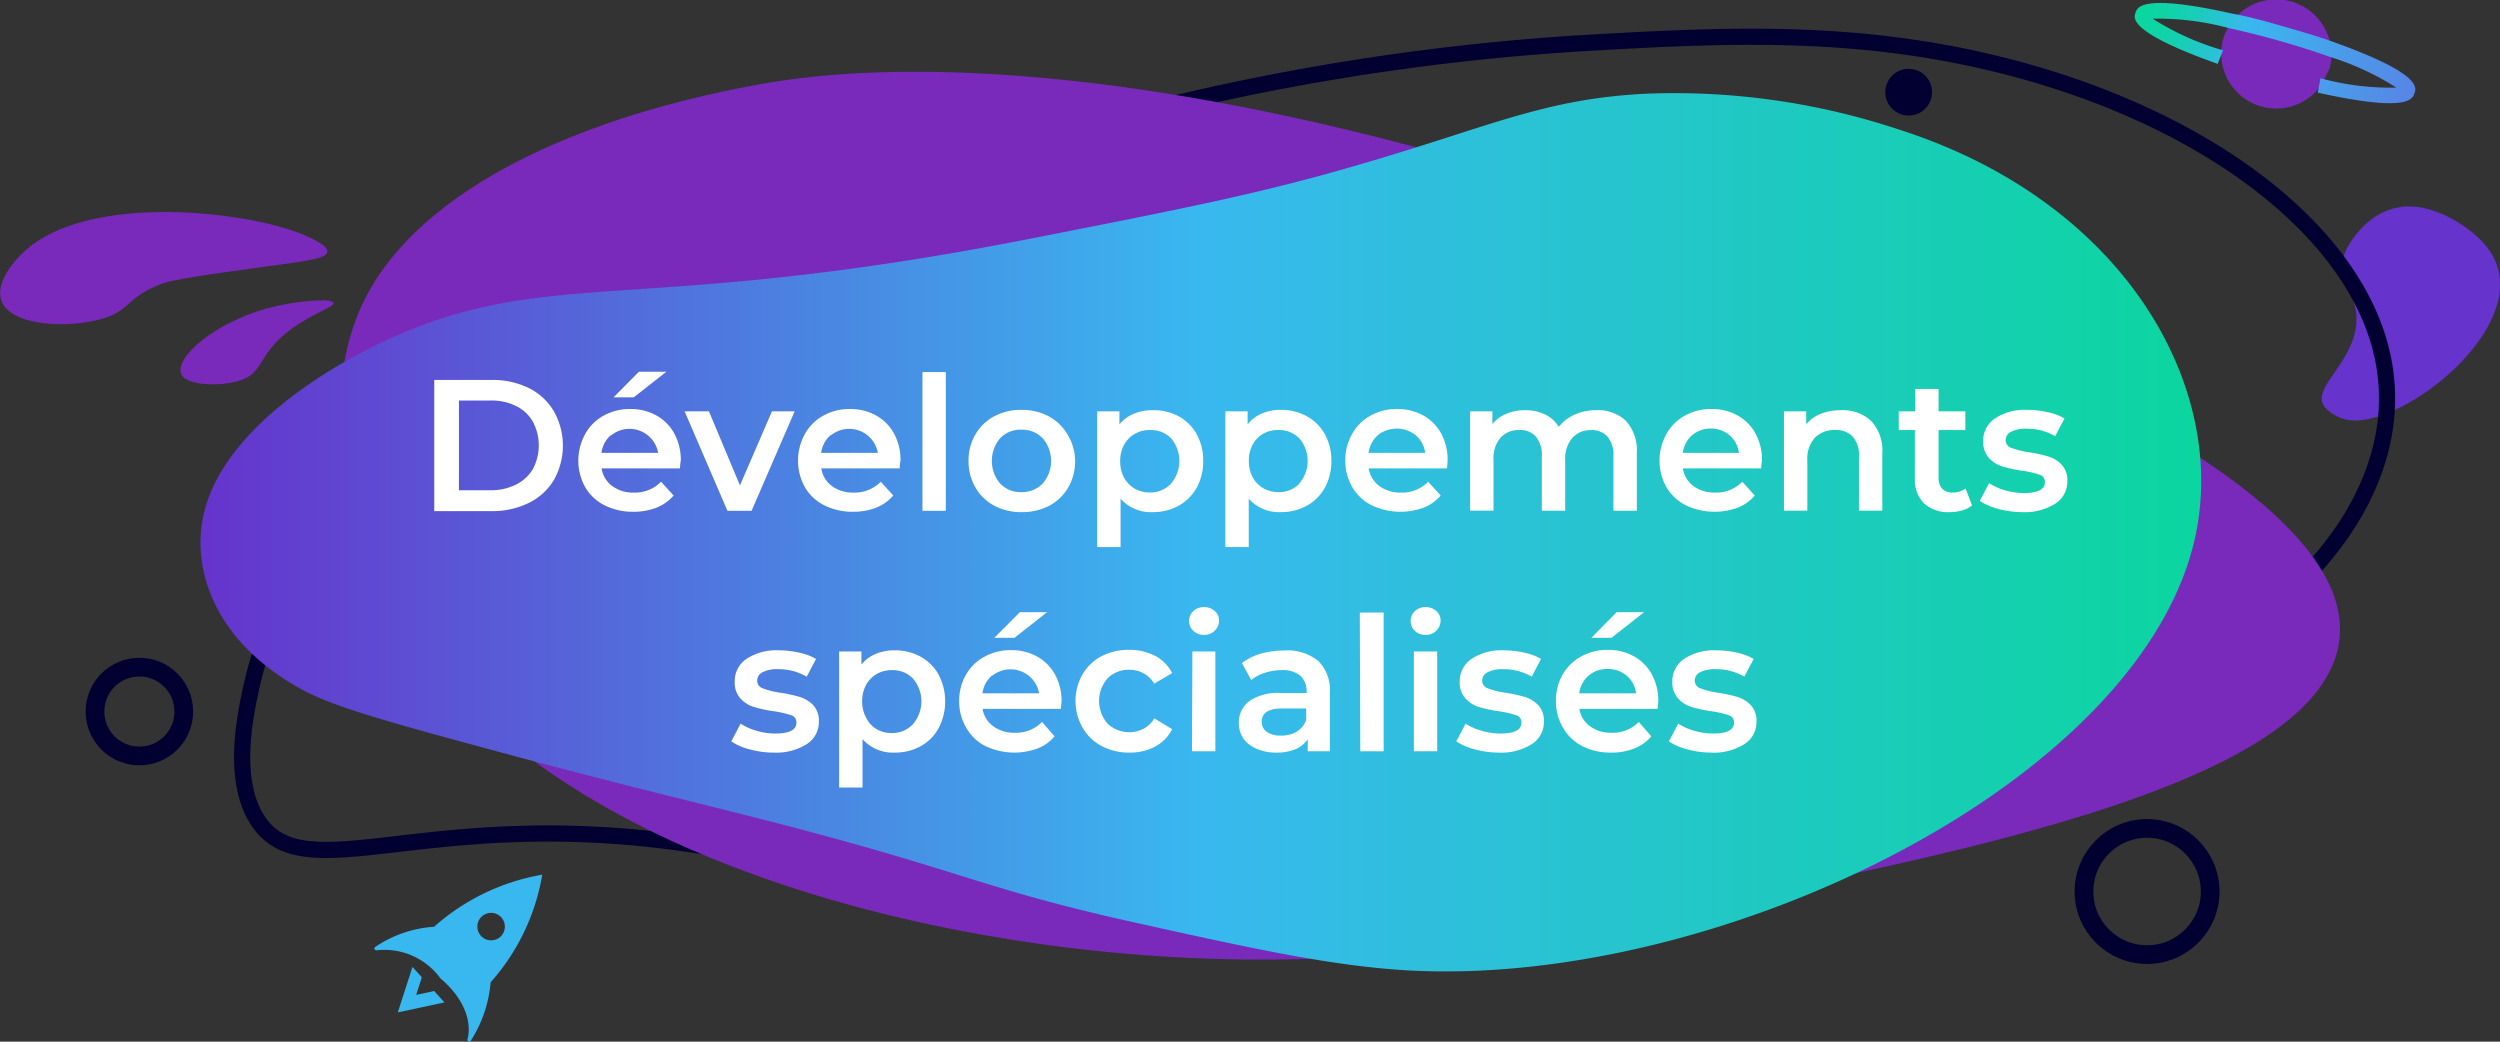 <svg id="Calque_1" data-name="Calque 1" xmlns="http://www.w3.org/2000/svg" xmlns:xlink="http://www.w3.org/1999/xlink" viewBox="0 0 267.41 111.42">
  <rect x="0" y="0" width="267.41" height="111.42" fill="#333333" stroke="none"/>
  <defs>
    <style>
      .cls-1 {
        fill: #63c;
      }

      .cls-2, .cls-8 {
        fill: none;
        stroke: #020031;
        stroke-miterlimit: 10;
      }

      .cls-2 {
        stroke-width: 1.73px;
      }

      .cls-3 {
        fill: #792abb;
      }

      .cls-4 {
        fill: url(#Dégradé_sans_nom_6);
      }

      .cls-5 {
        fill: #39b8ef;
      }

      .cls-6 {
        fill: url(#Dégradé_sans_nom_4);
      }

      .cls-7 {
        fill: #020031;
      }

      .cls-8 {
        stroke-width: 2px;
      }

      .cls-9 {
        fill: #fff;
      }
    </style>
    <linearGradient id="Dégradé_sans_nom_6" data-name="Dégradé sans nom 6" x1="21.45" y1="56.94" x2="235.45" y2="56.94" gradientUnits="userSpaceOnUse">
      <stop offset="0" stop-color="#63c"/>
      <stop offset="0.5" stop-color="#39b8ef"/>
      <stop offset="1" stop-color="#0bd69f"/>
    </linearGradient>
    <linearGradient id="Dégradé_sans_nom_4" data-name="Dégradé sans nom 4" x1="99.53" y1="476.47" x2="130.4" y2="476.47" gradientTransform="translate(222.54 497.32) rotate(-164)" gradientUnits="userSpaceOnUse">
      <stop offset="0" stop-color="#5983e5"/>
      <stop offset="0.64" stop-color="#39b8ef"/>
      <stop offset="0.74" stop-color="#27c4d0"/>
      <stop offset="0.84" stop-color="#18ceb5"/>
      <stop offset="0.93" stop-color="#0ed4a5"/>
      <stop offset="1" stop-color="#0bd69f"/>
    </linearGradient>
  </defs>
  <title>titre-developpements-specialises</title>
  <path class="cls-1" d="M266.12,26.57c5.63,7.56-8.6,19-14.72,18.38a4.41,4.41,0,0,1-2.32-1c-2.35-1.87,1.57-4.1,2.71-8,1.37-4.72-3-6-.39-10,.47-.72,2.36-3.6,5.81-3.85S264.58,24.5,266.12,26.57Z"/>
  <path class="cls-2" d="M254.53,36.83c3.21,11.53-4.13,20.63-6.65,23.46-15.88,17.81-51.25,24-73.57,27.83-8.1,1.4-26.32,2.58-62.67,5.11h0C93,94,81,91.22,72.05,90.05,45,86.47,32.5,95.3,27.57,87.76,24.75,83.44,26.19,76.53,27,73A35.5,35.5,0,0,1,33.7,59.06c8.94-11.32,31-28.94,70.5-41.89A256.76,256.76,0,0,1,168.57,4.66c15.06-.88,29.31-1.7,45.26,2.25C235.18,12.19,250.92,23.89,254.53,36.83Z"/>
  <path class="cls-3" d="M249.46,71.24c-5.79,13.31-40.27,20.15-70.11,26.07-16.27,3.23-33.42,6.51-56.17,4.92-9.48-.66-31-3-51.13-12.18C33.62,72.39,36,45.57,36.41,41.74c.54-4.61,1.44-11,8.91-17.74C57.23,13.31,77,9.81,81.34,9c6.51-1.15,29.74-4.62,74.38,7.91C165.89,19.81,260.1,46.82,249.46,71.24Z"/>
  <path class="cls-4" d="M234.9,57c-5.32,26.36-50.55,48.56-84.06,46.81-8.29-.44-17.12-2.4-29.44-5.13-17.21-3.82-18-5.53-41.84-11.54-6.84-1.73-15.45-3.78-29.05-7.49C37.35,76.1,34,74.92,30.75,72.85c-9.49-6-9.33-13.76-9.3-15.18C21.72,45.32,39.66,37.11,42,36.08c17.1-7.58,26.51-2.39,67.8-10.47,16.84-3.3,25.26-4.95,36-8.12,13.72-4,19.56-7,30.6-7.48a76.14,76.14,0,0,1,26.73,3.85C227.11,21.53,238.12,41.06,234.9,57Z"/>
  <g>
    <polygon class="cls-5" points="46.44 106 44.52 106.42 45.12 104.53 44.12 103.43 42.55 108.29 47.54 107.22 46.44 106"/>
    <path class="cls-5" d="M46.47,99.13a12.64,12.64,0,0,0-6.36,2.18c-.16.17,0,.35.18.34a7.39,7.39,0,0,1,6.82,3h0c3,2.55,3.28,5.14,2.89,6.53a.2.2,0,0,0,.34.17,13.73,13.73,0,0,0,2.14-6.28A23.05,23.05,0,0,0,58,93.56a23.42,23.42,0,0,0-11.57,5.57m6,1.45A1.47,1.47,0,1,1,54,99.17a1.46,1.46,0,0,1-1.52,1.41"/>
  </g>
  <g>
    <path class="cls-3" d="M248.15,9.29a5.88,5.88,0,0,1-10.32-5.22,5.91,5.91,0,0,1,11.36,3.25c-.36.7-.71,1.41-1,2"/>
    <path class="cls-6" d="M244.33,2.85c1.94.56,3.89,1.12,5.65,1.78,8.9,3.23,8.51,4.71,8.29,5.33s-.61,2.11-10.35-.05l.29-1.54a28.48,28.48,0,0,0,8.11,1,29.72,29.72,0,0,0-7.17-3.31A91.85,91.85,0,0,0,238.38,3a28.87,28.87,0,0,0-8.12-1,28.64,28.64,0,0,0,7.53,3.38l-.58,1.45c-9.4-3.34-9-4.84-8.8-5.44s.61-2.11,10.33.06C240.58,1.78,242.38,2.29,244.33,2.85Z"/>
  </g>
  <path class="cls-3" d="M35,27c-.2.68-2.18.91-6.41,1.49-6.72.92-10.12,1.4-11.47,1.93-3.74,1.46-3.1,2.86-6.47,3.75-3.19.85-7.94.7-9.8-1-2.11-1.89.21-5.12,2.43-6.85,7-5.45,22.59-3.82,29-1.29C33.05,25.38,35.21,26.23,35,27Z"/>
  <path class="cls-3" d="M19.75,40.46c1,.75,3.75.84,5.61.33,3-.81,2-2.72,5.62-5.46,2.5-1.9,5.06-2.56,4.65-3s-4.06-.15-7,.64C22.31,34.71,17.85,39,19.75,40.46Z"/>
  <circle class="cls-7" cx="204.16" cy="9.86" r="2.5"/>
  <circle class="cls-8" cx="14.91" cy="76.11" r="4.75"/>
  <circle class="cls-8" cx="229.66" cy="95.36" r="6.75"/>
  <g>
    <path class="cls-9" d="M46.45,40.64h6.12a8.79,8.79,0,0,1,4,.87A6.44,6.44,0,0,1,59.25,44a7.5,7.5,0,0,1,0,7.34,6.44,6.44,0,0,1-2.7,2.46,8.79,8.79,0,0,1-4,.87H46.45Zm6,11.8a6,6,0,0,0,2.71-.59A4.3,4.3,0,0,0,57,50.17a5.4,5.4,0,0,0,0-5.06,4.18,4.18,0,0,0-1.8-1.68,5.88,5.88,0,0,0-2.71-.59h-3.4v9.6Z"/>
    <path class="cls-9" d="M72.73,50.1H64.35A2.89,2.89,0,0,0,65.5,52a3.77,3.77,0,0,0,2.31.69,3.91,3.91,0,0,0,2.9-1.16L72.05,53a4.64,4.64,0,0,1-1.82,1.3,6.72,6.72,0,0,1-2.48.44,6.65,6.65,0,0,1-3.1-.7,5,5,0,0,1-2.07-1.95,5.88,5.88,0,0,1,0-5.64,4.93,4.93,0,0,1,2-2,5.69,5.69,0,0,1,2.84-.7,5.6,5.6,0,0,1,2.79.69,4.84,4.84,0,0,1,1.92,1.94,5.86,5.86,0,0,1,.69,2.89C72.77,49.53,72.75,49.78,72.73,50.1Zm-7.39-3.55a2.94,2.94,0,0,0-1,1.89h6.06a3.11,3.11,0,0,0-5-1.89Zm3-6.79h2.94L67.79,42.5H65.63Z"/>
    <path class="cls-9" d="M85,44,80.39,54.64H77.81L73.23,44h2.6l3.32,7.92L82.57,44Z"/>
    <path class="cls-9" d="M96.23,50.1H87.85A2.89,2.89,0,0,0,89,52a3.77,3.77,0,0,0,2.31.69,3.91,3.91,0,0,0,2.9-1.16L95.55,53a4.64,4.64,0,0,1-1.82,1.3,6.72,6.72,0,0,1-2.48.44,6.65,6.65,0,0,1-3.1-.7,5,5,0,0,1-2.07-1.95,5.88,5.88,0,0,1,0-5.64,4.93,4.93,0,0,1,2-2,5.69,5.69,0,0,1,2.84-.7,5.6,5.6,0,0,1,2.79.69,4.84,4.84,0,0,1,1.92,1.94,5.86,5.86,0,0,1,.69,2.89C96.27,49.53,96.25,49.78,96.23,50.1Zm-7.39-3.55a2.94,2.94,0,0,0-1,1.89h6.06a3.11,3.11,0,0,0-5-1.89Z"/>
    <path class="cls-9" d="M98.67,39.8h2.5V54.64h-2.5Z"/>
    <path class="cls-9" d="M106.33,54.08a5.08,5.08,0,0,1-2-1.95,5.5,5.5,0,0,1-.73-2.83,5.39,5.39,0,0,1,.73-2.82,5,5,0,0,1,2-1.94,6,6,0,0,1,2.92-.7,6.08,6.08,0,0,1,2.94.7,5.12,5.12,0,0,1,2,1.94A5.48,5.48,0,0,1,115,49.3a5.6,5.6,0,0,1-.73,2.83,5.22,5.22,0,0,1-2,1.95,6.2,6.2,0,0,1-2.94.7A6.12,6.12,0,0,1,106.33,54.08Zm5.2-2.36a3.7,3.7,0,0,0,0-4.84,3,3,0,0,0-2.28-.92,3,3,0,0,0-2.27.92,3.74,3.74,0,0,0,0,4.84,3,3,0,0,0,2.27.92A3.07,3.07,0,0,0,111.53,51.72Z"/>
    <path class="cls-9" d="M126.06,44.52A4.88,4.88,0,0,1,128,46.44a5.77,5.77,0,0,1,.7,2.86,5.86,5.86,0,0,1-.7,2.87,5,5,0,0,1-1.93,1.93,5.71,5.71,0,0,1-2.79.68,4.31,4.31,0,0,1-3.42-1.44v5.18h-2.5V44h2.38v1.4a3.76,3.76,0,0,1,1.53-1.14,5,5,0,0,1,2-.38A5.6,5.6,0,0,1,126.06,44.52Zm-.8,7.2a3.74,3.74,0,0,0,0-4.84A3,3,0,0,0,123,46a3.15,3.15,0,0,0-1.62.41,2.92,2.92,0,0,0-1.14,1.17,3.55,3.55,0,0,0-.42,1.76,3.61,3.61,0,0,0,.42,1.76,3.05,3.05,0,0,0,1.14,1.17,3.25,3.25,0,0,0,1.62.41A3,3,0,0,0,125.26,51.72Z"/>
    <path class="cls-9" d="M139.77,44.52a4.84,4.84,0,0,1,1.94,1.92,5.77,5.77,0,0,1,.7,2.86,5.86,5.86,0,0,1-.7,2.87,4.93,4.93,0,0,1-1.94,1.93,5.67,5.67,0,0,1-2.78.68,4.31,4.31,0,0,1-3.42-1.44v5.18h-2.5V44h2.38v1.4A3.8,3.8,0,0,1,135,44.22a5.09,5.09,0,0,1,2-.38A5.56,5.56,0,0,1,139.77,44.52Zm-.8,7.2a3.7,3.7,0,0,0,0-4.84A3,3,0,0,0,136.7,46a3.14,3.14,0,0,0-1.61.41A2.86,2.86,0,0,0,134,47.54a3.55,3.55,0,0,0-.42,1.76,3.61,3.61,0,0,0,.42,1.76,3,3,0,0,0,1.14,1.17,3.24,3.24,0,0,0,1.61.41A3,3,0,0,0,139,51.72Z"/>
    <path class="cls-9" d="M154.78,50.1H146.4A2.91,2.91,0,0,0,147.56,52a3.74,3.74,0,0,0,2.3.69,3.88,3.88,0,0,0,2.9-1.16L154.1,53a4.5,4.5,0,0,1-1.82,1.3,7.21,7.21,0,0,1-5.58-.26,5,5,0,0,1-2.06-1.95,5.51,5.51,0,0,1-.74-2.83,5.61,5.61,0,0,1,.71-2.81,5,5,0,0,1,2-2,5.69,5.69,0,0,1,2.84-.7,5.63,5.63,0,0,1,2.79.69,4.91,4.91,0,0,1,1.92,1.94,5.85,5.85,0,0,1,.68,2.89C154.82,49.53,154.81,49.78,154.78,50.1Zm-7.39-3.55a3,3,0,0,0-1,1.89h6.05a2.92,2.92,0,0,0-1-1.88,3.27,3.27,0,0,0-4.08,0Z"/>
    <path class="cls-9" d="M173.9,45a4.73,4.73,0,0,1,1.18,3.51v6.12h-2.5v-5.8a3.07,3.07,0,0,0-.62-2.11,2.2,2.2,0,0,0-1.78-.71,2.59,2.59,0,0,0-2,.83,3.41,3.41,0,0,0-.76,2.37v5.42h-2.5v-5.8a3.07,3.07,0,0,0-.62-2.11A2.2,2.2,0,0,0,162.5,46a2.61,2.61,0,0,0-2,.82,3.4,3.4,0,0,0-.75,2.38v5.42h-2.5V44h2.38v1.36a3.85,3.85,0,0,1,1.5-1.1,5,5,0,0,1,2-.38,4.83,4.83,0,0,1,2.13.45,3.44,3.44,0,0,1,1.47,1.33,4.44,4.44,0,0,1,1.7-1.31,5.44,5.44,0,0,1,2.3-.47A4.33,4.33,0,0,1,173.9,45Z"/>
    <path class="cls-9" d="M188.38,50.1H180A2.93,2.93,0,0,0,181.15,52a3.77,3.77,0,0,0,2.31.69,3.9,3.9,0,0,0,2.9-1.16L187.7,53a4.56,4.56,0,0,1-1.82,1.3,7.21,7.21,0,0,1-5.58-.26,5.13,5.13,0,0,1-2.07-1.95,5.88,5.88,0,0,1,0-5.64,5,5,0,0,1,2-2,5.72,5.72,0,0,1,2.84-.7,5.6,5.6,0,0,1,2.79.69,4.84,4.84,0,0,1,1.92,1.94,5.86,5.86,0,0,1,.69,2.89C188.42,49.53,188.41,49.78,188.38,50.1ZM181,46.55a3,3,0,0,0-1,1.89H186a2.89,2.89,0,0,0-1-1.88,3,3,0,0,0-2-.72A3,3,0,0,0,181,46.55Z"/>
    <path class="cls-9" d="M200.12,45a4.61,4.61,0,0,1,1.22,3.5v6.12h-2.5v-5.8a3,3,0,0,0-.66-2.11A2.41,2.41,0,0,0,196.3,46a2.87,2.87,0,0,0-2.18.83,3.32,3.32,0,0,0-.8,2.39v5.4h-2.5V44h2.38v1.38a3.9,3.9,0,0,1,1.56-1.12,5.52,5.52,0,0,1,2.12-.38A4.44,4.44,0,0,1,200.12,45Z"/>
    <path class="cls-9" d="M210.94,54.06a2.92,2.92,0,0,1-1.07.54,4.8,4.8,0,0,1-1.33.18,3.79,3.79,0,0,1-2.72-.92,3.56,3.56,0,0,1-1-2.68V46H203.1V44h1.76V41.6h2.5V44h2.86v2h-2.86v5.08a1.72,1.72,0,0,0,.38,1.19,1.45,1.45,0,0,0,1.1.41,2.21,2.21,0,0,0,1.4-.44Z"/>
    <path class="cls-9" d="M213.76,54.44a6.79,6.79,0,0,1-2-.86l1-1.9a6.42,6.42,0,0,0,1.73.77,7.37,7.37,0,0,0,2,.29c1.5,0,2.24-.4,2.24-1.18a.78.78,0,0,0-.57-.78,9.32,9.32,0,0,0-1.83-.42,16.57,16.57,0,0,1-2.15-.46,3.43,3.43,0,0,1-1.44-.91,2.59,2.59,0,0,1-.61-1.81,2.84,2.84,0,0,1,1.27-2.43,5.76,5.76,0,0,1,3.43-.91,9.64,9.64,0,0,1,2.2.25,5.85,5.85,0,0,1,1.8.67l-1,1.9a5.82,5.82,0,0,0-3.06-.8,3.4,3.4,0,0,0-1.67.33,1,1,0,0,0-.57.87.88.88,0,0,0,.61.85,10.64,10.64,0,0,0,1.89.47,13,13,0,0,1,2.1.46,3.16,3.16,0,0,1,1.41.88,2.42,2.42,0,0,1,.59,1.76,2.78,2.78,0,0,1-1.3,2.4,6.1,6.1,0,0,1-3.54.9A9.9,9.9,0,0,1,213.76,54.44Z"/>
    <path class="cls-9" d="M80.22,80.16a6.1,6.1,0,0,1-2-.86l1-1.9a6,6,0,0,0,1.73.77,6.9,6.9,0,0,0,2,.29c1.49,0,2.24-.39,2.24-1.18a.79.79,0,0,0-.57-.78,11.07,11.07,0,0,0-1.83-.42,13.53,13.53,0,0,1-2.15-.46,3.14,3.14,0,0,1-1.44-.91,2.51,2.51,0,0,1-.61-1.81,2.85,2.85,0,0,1,1.27-2.43,5.81,5.81,0,0,1,3.43-.91,10.38,10.38,0,0,1,2.2.25,6.34,6.34,0,0,1,1.8.67l-1,1.9a6,6,0,0,0-3.06-.8,3.37,3.37,0,0,0-1.67.33,1,1,0,0,0-.57.87.86.86,0,0,0,.61.85,8.79,8.79,0,0,0,1.89.47,16.33,16.33,0,0,1,2.1.46,3.47,3.47,0,0,1,1.41.88,2.48,2.48,0,0,1,.59,1.76,2.8,2.8,0,0,1-1.3,2.4,6.14,6.14,0,0,1-3.54.9A9.37,9.37,0,0,1,80.22,80.16Z"/>
    <path class="cls-9" d="M98.47,70.24a5,5,0,0,1,1.93,1.92,6.21,6.21,0,0,1,0,5.73,4.84,4.84,0,0,1-1.93,1.93,5.6,5.6,0,0,1-2.79.68,4.31,4.31,0,0,1-3.42-1.44v5.18h-2.5V69.68h2.38v1.4a4,4,0,0,1,1.53-1.14,5.18,5.18,0,0,1,2-.38A5.71,5.71,0,0,1,98.47,70.24Zm-.8,7.2a3.74,3.74,0,0,0,0-4.84,3,3,0,0,0-2.27-.92,3.25,3.25,0,0,0-1.62.41,3.05,3.05,0,0,0-1.14,1.17A3.61,3.61,0,0,0,92.22,75a3.55,3.55,0,0,0,.42,1.76A2.92,2.92,0,0,0,93.78,78a3.15,3.15,0,0,0,1.62.41A3,3,0,0,0,97.67,77.44Z"/>
    <path class="cls-9" d="M113.48,75.82H105.1a2.87,2.87,0,0,0,1.15,1.87,3.77,3.77,0,0,0,2.31.69,3.87,3.87,0,0,0,2.9-1.16l1.34,1.54a4.44,4.44,0,0,1-1.82,1.3,7.21,7.21,0,0,1-5.58-.26,4.88,4.88,0,0,1-2.07-2A5.45,5.45,0,0,1,102.6,75a5.54,5.54,0,0,1,.71-2.81,5.06,5.06,0,0,1,2-1.95,5.8,5.8,0,0,1,2.84-.7,5.6,5.6,0,0,1,2.79.69,4.91,4.91,0,0,1,1.92,1.94,5.91,5.91,0,0,1,.69,2.89C113.52,75.26,113.5,75.5,113.48,75.82Zm-7.39-3.55a3,3,0,0,0-1,1.89h6.06a3.11,3.11,0,0,0-5-1.89Zm3-6.79H112l-3.48,2.74h-2.16Z"/>
    <path class="cls-9" d="M117.84,79.8a5,5,0,0,1-2.06-2,5.76,5.76,0,0,1,0-5.65,5.18,5.18,0,0,1,2-1.94,6.31,6.31,0,0,1,3-.7,5.87,5.87,0,0,1,2.77.64A4.19,4.19,0,0,1,125.38,72l-1.92,1.12a3.13,3.13,0,0,0-1.15-1.11,3.24,3.24,0,0,0-1.51-.37,3.17,3.17,0,0,0-2.32.91,3.68,3.68,0,0,0,0,4.86,3.37,3.37,0,0,0,3.84.54,3,3,0,0,0,1.15-1.11L125.38,78a4.37,4.37,0,0,1-1.81,1.85,5.59,5.59,0,0,1-2.75.65A6.21,6.21,0,0,1,117.84,79.8Z"/>
    <path class="cls-9" d="M127.65,67.49a1.41,1.41,0,0,1-.46-1.07,1.44,1.44,0,0,1,.46-1.07,1.76,1.76,0,0,1,2.28,0,1.33,1.33,0,0,1,.46,1,1.51,1.51,0,0,1-.45,1.11,1.55,1.55,0,0,1-1.15.45A1.6,1.6,0,0,1,127.65,67.49Zm-.11,2.19H130V80.36h-2.5Z"/>
    <path class="cls-9" d="M141,70.69a4.39,4.39,0,0,1,1.25,3.41v6.26h-2.37v-1.3a2.82,2.82,0,0,1-1.3,1.07,5.09,5.09,0,0,1-2.06.37,4.92,4.92,0,0,1-2.1-.41A3.22,3.22,0,0,1,133,79a2.91,2.91,0,0,1-.49-1.65A2.84,2.84,0,0,1,133.62,75a5.33,5.33,0,0,1,3.37-.87h2.77V74a2.22,2.22,0,0,0-.67-1.72,2.92,2.92,0,0,0-2-.6,6,6,0,0,0-1.78.28,4.47,4.47,0,0,0-1.47.78l-1-1.82a6.33,6.33,0,0,1,2-1,9.26,9.26,0,0,1,2.5-.34A5.25,5.25,0,0,1,141,70.69Zm-2.29,7.56a2.34,2.34,0,0,0,1-1.23V75.78h-2.58c-1.45,0-2.17.48-2.17,1.42a1.26,1.26,0,0,0,.54,1.08,2.47,2.47,0,0,0,1.5.4A3.17,3.17,0,0,0,138.72,78.25Z"/>
    <path class="cls-9" d="M145.45,65.52H148V80.36h-2.5Z"/>
    <path class="cls-9" d="M151.35,67.49a1.41,1.41,0,0,1-.46-1.07,1.44,1.44,0,0,1,.46-1.07,1.76,1.76,0,0,1,2.28,0,1.33,1.33,0,0,1,.46,1,1.51,1.51,0,0,1-.45,1.11,1.55,1.55,0,0,1-1.15.45A1.6,1.6,0,0,1,151.35,67.49Zm-.12,2.19h2.5V80.36h-2.5Z"/>
    <path class="cls-9" d="M157.77,80.16a6.3,6.3,0,0,1-2-.86l1-1.9a6.12,6.12,0,0,0,1.73.77,7,7,0,0,0,2,.29c1.5,0,2.24-.39,2.24-1.18a.79.79,0,0,0-.57-.78,11.07,11.07,0,0,0-1.83-.42,13.78,13.78,0,0,1-2.15-.46,3.25,3.25,0,0,1-1.44-.91,2.55,2.55,0,0,1-.61-1.81,2.87,2.87,0,0,1,1.27-2.43,5.84,5.84,0,0,1,3.43-.91,10.24,10.24,0,0,1,2.2.25,6.12,6.12,0,0,1,1.8.67l-1,1.9a5.92,5.92,0,0,0-3.06-.8,3.4,3.4,0,0,0-1.67.33,1,1,0,0,0-.57.87.87.87,0,0,0,.61.85,9.13,9.13,0,0,0,1.89.47,15.59,15.59,0,0,1,2.1.46,3.34,3.34,0,0,1,1.41.88,2.43,2.43,0,0,1,.59,1.76,2.78,2.78,0,0,1-1.3,2.4,6.1,6.1,0,0,1-3.54.9A9.48,9.48,0,0,1,157.77,80.16Z"/>
    <path class="cls-9" d="M177.31,75.82h-8.38a2.91,2.91,0,0,0,1.15,1.87,3.77,3.77,0,0,0,2.31.69,3.86,3.86,0,0,0,2.9-1.16l1.34,1.54a4.38,4.38,0,0,1-1.82,1.3,6.49,6.49,0,0,1-2.48.44,6.59,6.59,0,0,1-3.1-.7,5,5,0,0,1-2.07-2,5.55,5.55,0,0,1-.73-2.83,5.64,5.64,0,0,1,.71-2.81,5.13,5.13,0,0,1,2-1.95,5.83,5.83,0,0,1,2.84-.7,5.6,5.6,0,0,1,2.79.69,4.91,4.91,0,0,1,1.92,1.94,5.91,5.91,0,0,1,.69,2.89C177.35,75.26,177.34,75.5,177.31,75.82Zm-7.39-3.55a3,3,0,0,0-1,1.89H175a2.91,2.91,0,0,0-1-1.88,3,3,0,0,0-2-.72A3,3,0,0,0,169.92,72.27Zm3-6.79h2.94l-3.48,2.74h-2.16Z"/>
    <path class="cls-9" d="M180.51,80.16a6.3,6.3,0,0,1-2-.86l1-1.9a6.12,6.12,0,0,0,1.73.77,7,7,0,0,0,2,.29c1.5,0,2.24-.39,2.24-1.18a.79.79,0,0,0-.57-.78,11.07,11.07,0,0,0-1.83-.42,13.78,13.78,0,0,1-2.15-.46,3.25,3.25,0,0,1-1.44-.91,2.55,2.55,0,0,1-.61-1.81,2.87,2.87,0,0,1,1.27-2.43,5.84,5.84,0,0,1,3.43-.91,10.24,10.24,0,0,1,2.2.25,6.12,6.12,0,0,1,1.8.67l-1,1.9a5.92,5.92,0,0,0-3.06-.8,3.4,3.4,0,0,0-1.67.33,1,1,0,0,0-.57.87.87.87,0,0,0,.61.85,9.13,9.13,0,0,0,1.89.47,15.59,15.59,0,0,1,2.1.46,3.34,3.34,0,0,1,1.41.88,2.43,2.43,0,0,1,.59,1.76,2.78,2.78,0,0,1-1.3,2.4,6.1,6.1,0,0,1-3.54.9A9.48,9.48,0,0,1,180.51,80.16Z"/>
  </g>
</svg>
